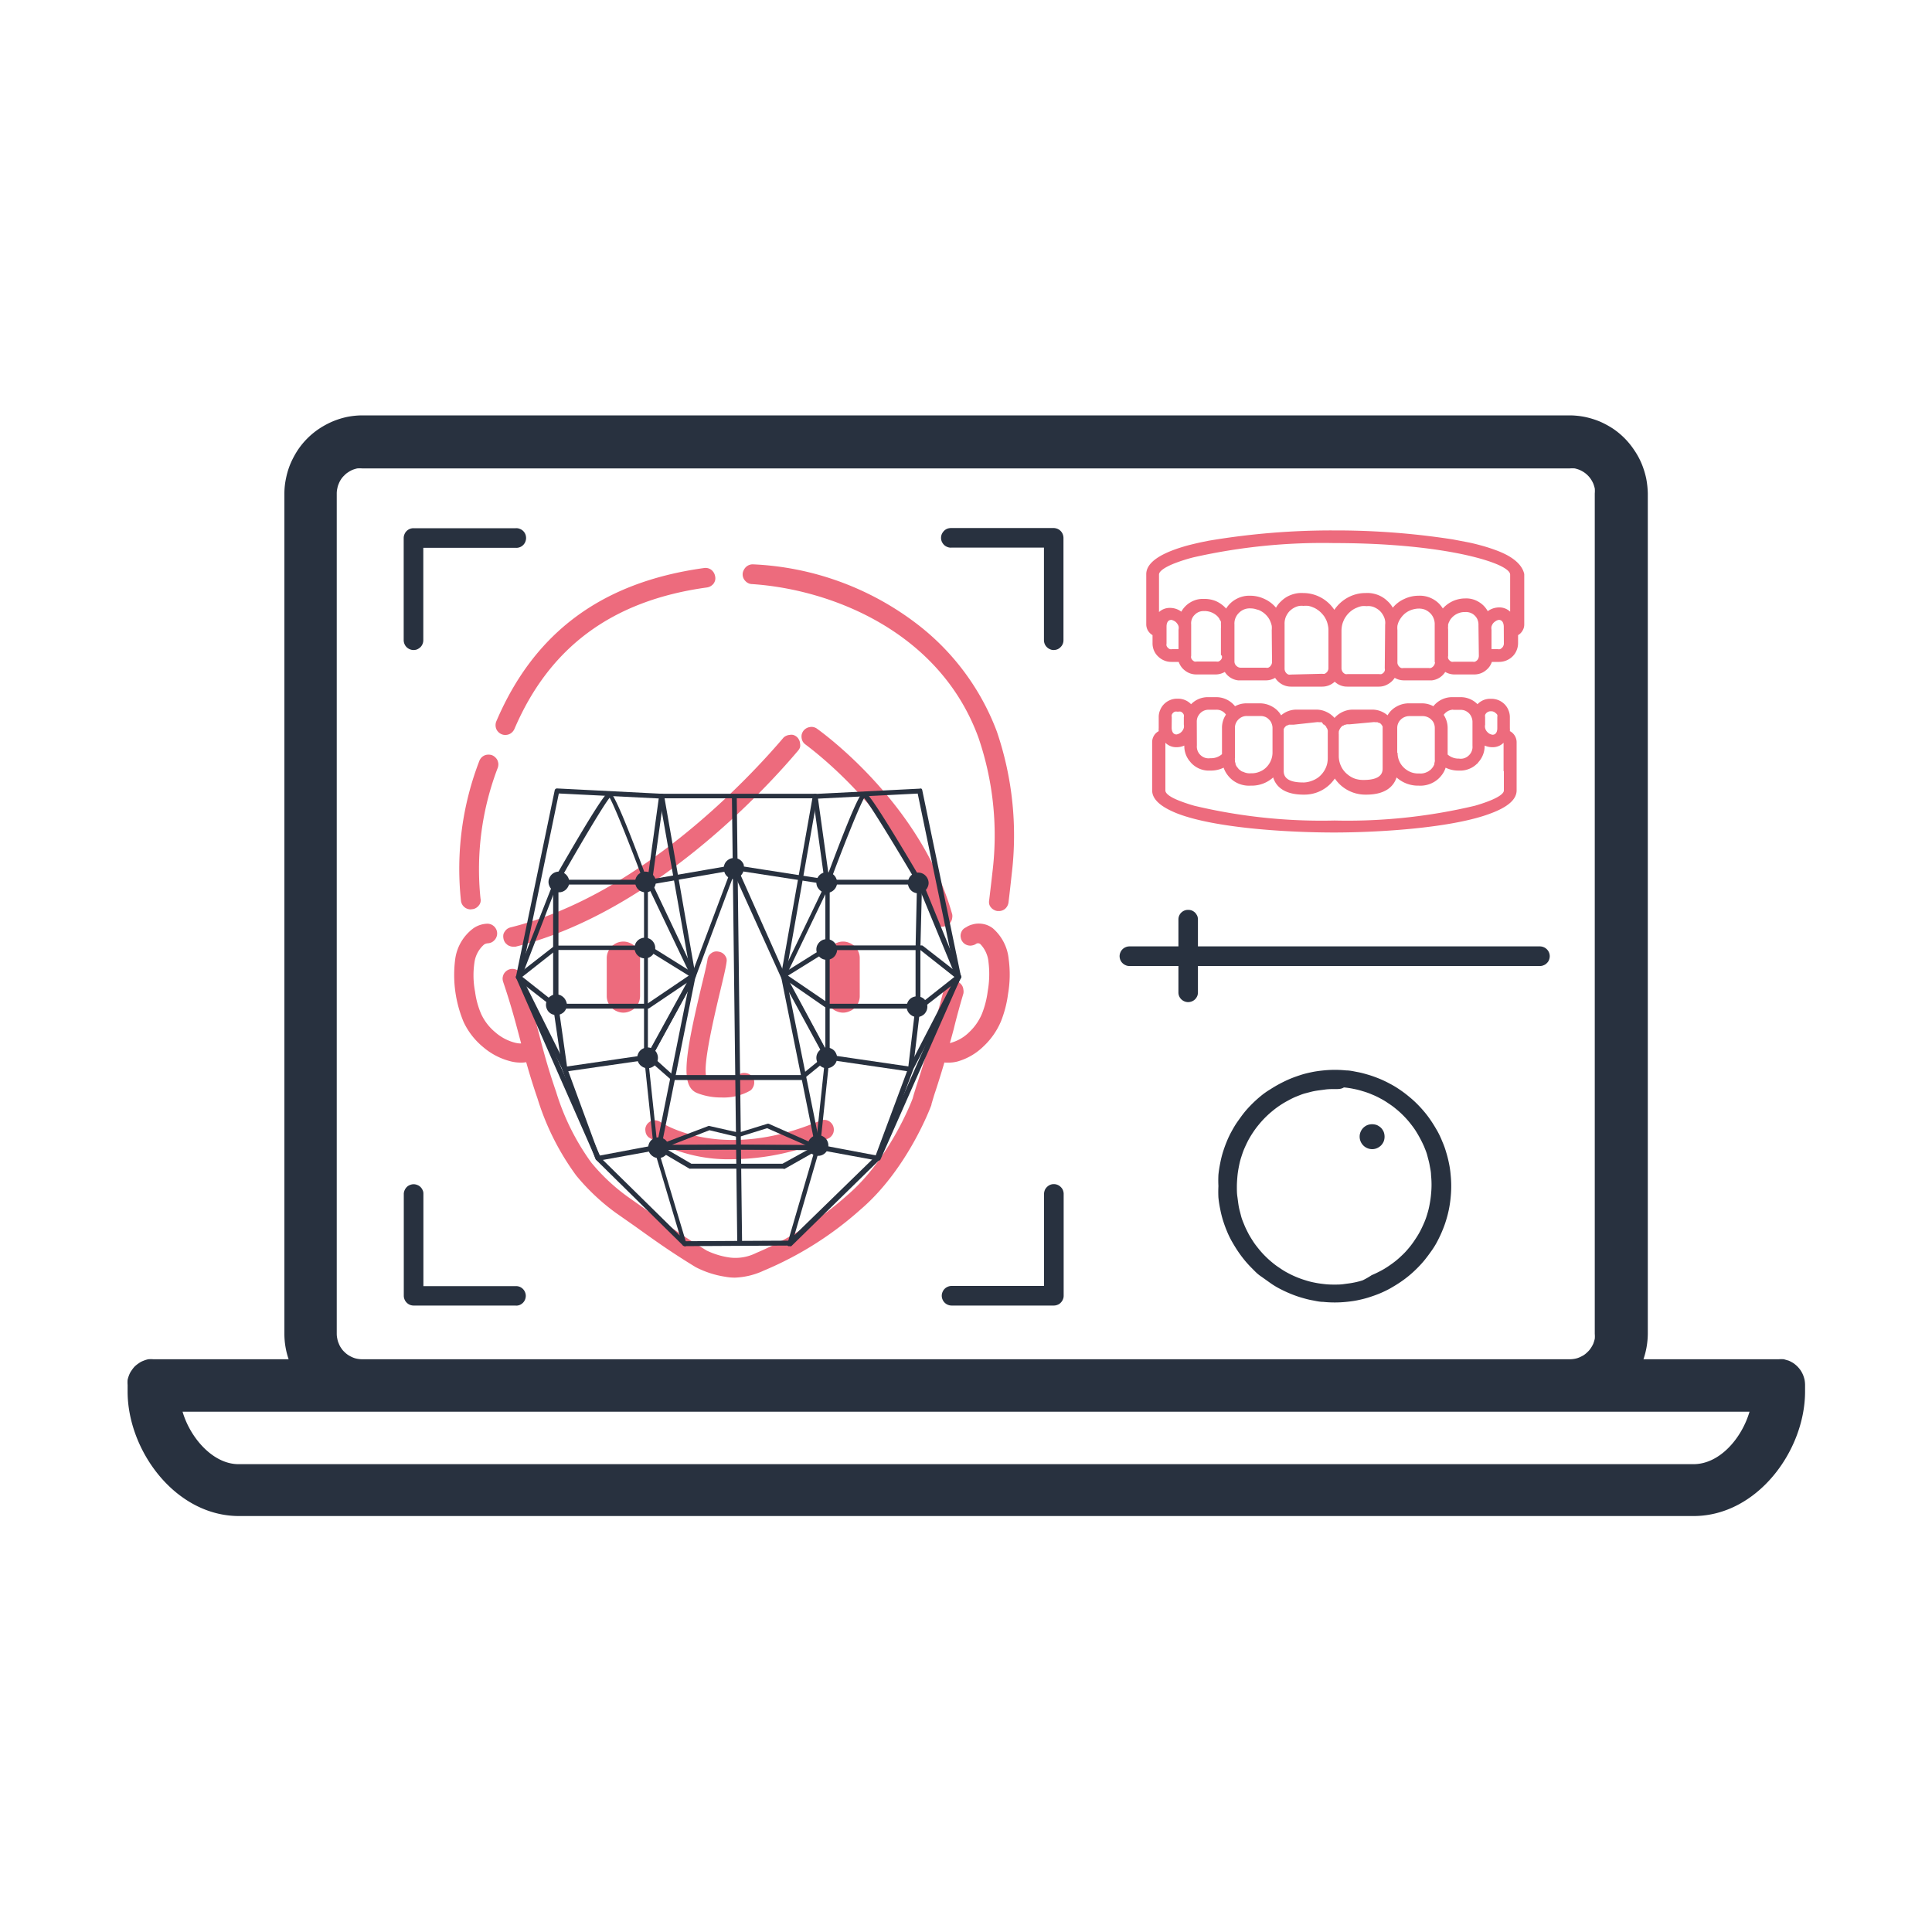 <?xml version="1.0"?>
<svg xmlns="http://www.w3.org/2000/svg" viewBox="0 0 200 200" width="368" height="368">
  <g>
    <rect width="200" height="200" style="fill: #fff"/>
    <path d="M76.09,132.26a5.2,5.2,0,0,1-1-.09,9.87,9.87,0,0,1-3.08-1c-2.62-1.6-4.23-2.76-6.28-4.23l-2-1.4a22.21,22.21,0,0,1-4.08-3.85,26.76,26.76,0,0,1-4-7.95c-.87-2.54-1.34-4.35-1.8-6.09s-.91-3.48-1.76-6a1.08,1.08,0,0,1-.06-.4,1.26,1.26,0,0,1,.1-.38,1,1,0,0,1,.25-.32,1,1,0,0,1,.73-.25,1.07,1.07,0,0,1,.39.1,1,1,0,0,1,.31.24.94.94,0,0,1,.2.35c.87,2.54,1.35,4.35,1.8,6.09s.91,3.48,1.76,5.95a24.78,24.78,0,0,0,3.64,7.32A20,20,0,0,0,65,123.9l2,1.41c2.1,1.5,3.61,2.59,6.16,4.15a8.14,8.14,0,0,0,2.39.72,4.77,4.77,0,0,0,2.72-.47,33.94,33.94,0,0,0,9.46-6c4.28-3.67,6.57-9.51,6.75-10l.11-.4.28-.9c.84-2.56,1.37-4.52,1.88-6.41.32-1.17.64-2.38,1-3.73a.78.78,0,0,1,.18-.35.83.83,0,0,1,.3-.26,1.06,1.06,0,0,1,.78-.09.92.92,0,0,1,.35.19,1,1,0,0,1,.26.31,1,1,0,0,1,.11.38,1.07,1.07,0,0,1,0,.4c-.39,1.32-.72,2.52-1,3.68-.52,1.92-1.06,3.9-1.92,6.52-.09.25-.17.53-.26.83l-.13.44a.14.14,0,0,1,0,.06c-.1.28-2.51,6.71-7.35,10.84a35.6,35.6,0,0,1-10,6.31A7.73,7.73,0,0,1,76.09,132.26Z" style="fill: #ed6b7d"/>
    <path d="M98.14,110a2.28,2.28,0,0,1-1.67-.61,1,1,0,0,1-.24-.32,1,1,0,0,1-.09-.38,1,1,0,0,1,0-.39,1.08,1.08,0,0,1,.21-.34,1,1,0,0,1,.31-.24,1.13,1.13,0,0,1,.78,0,1.08,1.08,0,0,1,.34.21s.19.17.73,0a4.33,4.33,0,0,0,1.82-1.08,5.56,5.56,0,0,0,1.32-1.9,9.55,9.55,0,0,0,.6-2.35,10.12,10.12,0,0,0,.08-3,3.08,3.08,0,0,0-.85-1.87.37.37,0,0,0-.47,0,1,1,0,0,1-.37.14.9.9,0,0,1-.4,0,1,1,0,0,1-.36-.15,1,1,0,0,1-.28-.29.92.92,0,0,1-.14-.37.86.86,0,0,1,0-.39,1.1,1.1,0,0,1,.16-.37A.94.94,0,0,1,100,96a2,2,0,0,1,.67-.3,2.25,2.25,0,0,1,.73-.09,2.48,2.48,0,0,1,.72.13,2.54,2.54,0,0,1,.65.35,4.84,4.84,0,0,1,1.65,3.21,11.82,11.82,0,0,1-.07,3.61,11.65,11.65,0,0,1-.74,2.84,7.57,7.57,0,0,1-1.8,2.57,6.33,6.33,0,0,1-2.67,1.56A3.54,3.54,0,0,1,98.14,110Z" style="fill: #ed6b7d"/>
    <path d="M53.91,110a4.19,4.19,0,0,1-1-.12,7,7,0,0,1-2.91-1.5,7.46,7.46,0,0,1-2-2.57,12.63,12.63,0,0,1-.88-6.5A4.77,4.77,0,0,1,49,96.1a2.67,2.67,0,0,1,1.5-.48,1.18,1.18,0,0,1,.37.09,1.16,1.16,0,0,1,.31.22,1.11,1.11,0,0,1,.21.32,1,1,0,0,1,0,.76,1,1,0,0,1-.21.32,1,1,0,0,1-.31.23,1.12,1.12,0,0,1-.37.09.79.79,0,0,0-.39.13,3,3,0,0,0-1,1.89,9,9,0,0,0,.07,3,8.61,8.61,0,0,0,.64,2.32,5.4,5.4,0,0,0,1.45,1.87,5,5,0,0,0,2.08,1.09c.71.16.93,0,1-.08a1.06,1.06,0,0,1,.34-.16,1,1,0,0,1,.38,0,.77.77,0,0,1,.36.12.89.89,0,0,1,.3.24,1,1,0,0,1,.18.34.94.94,0,0,1,0,.37.92.92,0,0,1-.09.37,1.19,1.19,0,0,1-.23.31A2.65,2.65,0,0,1,53.91,110Z" style="fill: #ed6b7d"/>
    <path d="M103.37,94.31h-.12a1,1,0,0,1-.37-.13.91.91,0,0,1-.3-.25.84.84,0,0,1-.18-.35,1.07,1.07,0,0,1,0-.4c.19-1.57.35-3,.35-3a31.26,31.26,0,0,0-1.45-13.79C97.35,65.49,86.19,61,77.78,60.46a.89.89,0,0,1-.36-.11,1.05,1.05,0,0,1-.3-.25.92.92,0,0,1-.19-.33,1,1,0,0,1-.05-.38A1,1,0,0,1,77,59a1.14,1.14,0,0,1,.23-.31,1,1,0,0,1,.32-.2,1,1,0,0,1,.38-.07,30.09,30.09,0,0,1,17.16,6.3,25.17,25.17,0,0,1,8.1,11,33.32,33.32,0,0,1,1.55,14.7s-.15,1.42-.34,3a1.07,1.07,0,0,1-.33.64.94.94,0,0,1-.32.19A.86.86,0,0,1,103.37,94.31Z" style="fill: #ed6b7d"/>
    <path d="M52.31,76.08a.92.92,0,0,1-.4-.08,1,1,0,0,1-.32-.22,1,1,0,0,1-.22-.33,1.07,1.07,0,0,1-.07-.39,1,1,0,0,1,.08-.39c3.93-9.22,10.95-14.4,21.45-15.86a1.14,1.14,0,0,1,.41,0,1,1,0,0,1,.37.16,1.08,1.08,0,0,1,.42.69.94.94,0,0,1,0,.41,1,1,0,0,1-.18.37,1.14,1.14,0,0,1-.32.26,1.1,1.1,0,0,1-.39.12C63.37,62.17,56.87,67,53.25,75.47a1.1,1.1,0,0,1-.38.45A1,1,0,0,1,52.31,76.08Z" style="fill: #ed6b7d"/>
    <path d="M97.55,95.93a1,1,0,0,1-.61-.21.94.94,0,0,1-.36-.53c-3-10.8-13.07-18-13.17-18.1a1.07,1.07,0,0,1-.28-.28,1,1,0,0,1-.14-.37,1.08,1.08,0,0,1,0-.4,1.17,1.17,0,0,1,.16-.36,1.06,1.06,0,0,1,.29-.27,1,1,0,0,1,.37-.14.9.9,0,0,1,.4,0,1,1,0,0,1,.36.16c.44.32,10.76,7.69,14,19.21a1,1,0,0,1,0,.39.86.86,0,0,1-.13.38.83.83,0,0,1-.26.3.88.88,0,0,1-.35.17A.84.84,0,0,1,97.55,95.93Z" style="fill: #ed6b7d"/>
    <path d="M53.12,98a.89.89,0,0,1-.36-.07.77.77,0,0,1-.31-.19.89.89,0,0,1-.23-.28,1.1,1.1,0,0,1-.11-.35,1.14,1.14,0,0,1,0-.37.84.84,0,0,1,.16-.33,1,1,0,0,1,.25-.26,1.14,1.14,0,0,1,.34-.15c13.59-3.36,25-15.83,28.18-19.56a.84.84,0,0,1,.31-.25,1,1,0,0,1,.38-.11.88.88,0,0,1,.39,0,1,1,0,0,1,.35.19.92.92,0,0,1,.24.31.84.84,0,0,1,.11.38,1,1,0,0,1,0,.39.94.94,0,0,1-.2.35C79.33,81.61,67.53,94.48,53.37,98Z" style="fill: #ed6b7d"/>
    <path d="M48.72,94.14a.92.92,0,0,1-.36-.07.84.84,0,0,1-.31-.19.85.85,0,0,1-.22-.28.89.89,0,0,1-.11-.35,31.08,31.08,0,0,1,1.92-14.53,1.21,1.21,0,0,1,.22-.32,1.11,1.11,0,0,1,.32-.21,1,1,0,0,1,.38-.07,1,1,0,0,1,.38.06,1,1,0,0,1,.32.21,1,1,0,0,1,.23.3,1.26,1.26,0,0,1,.1.38,1.24,1.24,0,0,1-.05.38A29.4,29.4,0,0,0,49.74,93a.86.86,0,0,1,0,.39.78.78,0,0,1-.18.35.94.94,0,0,1-.3.26.85.85,0,0,1-.38.12Z" style="fill: #ed6b7d"/>
    <path d="M42.8,67.29a1,1,0,0,1-.38-.08,1,1,0,0,1-.55-.55,1,1,0,0,1-.08-.38V55.69a1,1,0,0,1,.08-.38,1,1,0,0,1,.93-.63H53.39a.91.91,0,0,1,.4.06,1,1,0,0,1,.35.21,1,1,0,0,1,.24.34,1.1,1.1,0,0,1,.08.4,1.06,1.06,0,0,1-.08.4,1,1,0,0,1-1,.62H43.82v9.58a1,1,0,0,1-.08.38,1,1,0,0,1-.22.33,1.46,1.46,0,0,1-.33.22A1,1,0,0,1,42.8,67.29Z" style="fill: #28313f"/>
    <path d="M109.09,67.29a.85.85,0,0,1-.39-.08,1,1,0,0,1-.33-.22,1,1,0,0,1-.22-.32,1.09,1.09,0,0,1-.08-.39V56.69H98.49a.91.91,0,0,1-.4-.06,1,1,0,0,1-.35-.21,1.16,1.16,0,0,1-.24-.34,1,1,0,0,1,0-.8,1.16,1.16,0,0,1,.24-.34,1,1,0,0,1,.35-.22,1.34,1.34,0,0,1,.4-.06h10.59a1.23,1.23,0,0,1,.38.08,1,1,0,0,1,.33.22,1,1,0,0,1,.22.33,1.09,1.09,0,0,1,.08.39V66.26a1,1,0,0,1-.07.39,1,1,0,0,1-.22.33,1,1,0,0,1-.32.23A1.09,1.09,0,0,1,109.09,67.29Z" style="fill: #28313f"/>
    <path d="M53.4,135.15H42.82a1,1,0,0,1-.72-.3,1,1,0,0,1-.22-.33,1,1,0,0,1-.08-.38V123.55a1.09,1.09,0,0,1,.32-.68.91.91,0,0,1,.32-.2,1,1,0,0,1,.38-.08,1,1,0,0,1,.38.08.91.91,0,0,1,.32.2,1,1,0,0,1,.22.31.81.81,0,0,1,.09.37v9.59h9.58a1,1,0,0,1,.39.07,1,1,0,0,1,.33.22,1,1,0,0,1,.22.33,1,1,0,0,1,.08.39,1.09,1.09,0,0,1-.08.39,1,1,0,0,1-.22.33,1.12,1.12,0,0,1-.33.22,1,1,0,0,1-.39.07Z" style="fill: #28313f"/>
    <path d="M109.09,135.15H98.51a1,1,0,0,1-.39-.08,1,1,0,0,1-.55-.55,1,1,0,0,1-.08-.38,1,1,0,0,1,.08-.39,1,1,0,0,1,.55-.55,1,1,0,0,1,.39-.08h9.57v-9.58a1.18,1.18,0,0,1,.09-.37,1,1,0,0,1,.23-.31,1,1,0,0,1,.32-.21.94.94,0,0,1,.37-.07,1,1,0,0,1,.7.28,1,1,0,0,1,.23.31,1.18,1.18,0,0,1,.09.37v10.58a.92.92,0,0,1-.08.4,1,1,0,0,1-.22.33.83.83,0,0,1-.33.22A1,1,0,0,1,109.09,135.15Z" style="fill: #28313f"/>
    <path d="M64.53,104.83a1.66,1.66,0,0,1-.66-.14,1.71,1.71,0,0,1-.56-.37,1.76,1.76,0,0,1-.37-.56,1.65,1.65,0,0,1-.13-.66V99.2a1.65,1.65,0,0,1,.13-.66,1.76,1.76,0,0,1,.37-.56,1.91,1.91,0,0,1,.56-.38,1.85,1.85,0,0,1,.66-.13,1.66,1.66,0,0,1,.66.14,1.61,1.61,0,0,1,.56.37,1.79,1.79,0,0,1,.38.56,1.85,1.85,0,0,1,.13.66v3.9a1.85,1.85,0,0,1-.13.66,1.79,1.79,0,0,1-.38.56,1.61,1.61,0,0,1-.56.37A1.66,1.66,0,0,1,64.53,104.83Z" style="fill: #ed6b7d"/>
    <path d="M87.27,104.83a1.65,1.65,0,0,1-.65-.14,1.52,1.52,0,0,1-.56-.37,1.79,1.79,0,0,1-.38-.56,1.85,1.85,0,0,1-.13-.66V99.2a1.85,1.85,0,0,1,.13-.66,1.79,1.79,0,0,1,.38-.56,1.52,1.52,0,0,1,.56-.37,1.6,1.6,0,0,1,1.31,0,1.52,1.52,0,0,1,.56.37,1.64,1.64,0,0,1,.38.56,1.65,1.65,0,0,1,.13.66v3.9a1.65,1.65,0,0,1-.13.66,1.64,1.64,0,0,1-.38.56,1.52,1.52,0,0,1-.56.37A1.66,1.66,0,0,1,87.27,104.83Z" style="fill: #ed6b7d"/>
    <path d="M74.67,113.61a6.73,6.73,0,0,1-2.51-.46c-1.69-.71-1.34-3.53.47-11.11.3-1.22.55-2.28.61-2.73a1.2,1.2,0,0,1,.13-.36,1,1,0,0,1,.27-.28.89.89,0,0,1,.34-.16,1,1,0,0,1,.39,0,1.23,1.23,0,0,1,.37.12,1.16,1.16,0,0,1,.29.25,1.24,1.24,0,0,1,.18.34,1,1,0,0,1,0,.39c-.07.55-.32,1.6-.64,2.93-.55,2.3-1.81,7.57-1.47,8.84a5.06,5.06,0,0,0,3.37-.12,1,1,0,0,1,.36-.17,1.07,1.07,0,0,1,.4,0,1,1,0,0,1,.37.13,1.2,1.2,0,0,1,.29.26,1,1,0,0,1,.17.36,1.07,1.07,0,0,1,0,.4,1,1,0,0,1-.14.37.8.8,0,0,1-.26.29A5.54,5.54,0,0,1,74.67,113.61Z" style="fill: #ed6b7d"/>
    <path d="M75.91,120a16.09,16.09,0,0,1-8.74-2.25.92.92,0,0,1-.24-.28.89.89,0,0,1-.11-.36.92.92,0,0,1,0-.37,1.14,1.14,0,0,1,.15-.34,1.11,1.11,0,0,1,.27-.26,1,1,0,0,1,.34-.15.92.92,0,0,1,.37,0,1.12,1.12,0,0,1,.35.12c.26.17,6.41,4.25,16.61-.1a.85.85,0,0,1,.39-.08.9.9,0,0,1,.39.07,1,1,0,0,1,.33.22,1,1,0,0,1,.22.32,1.09,1.09,0,0,1,.08.39,1.07,1.07,0,0,1-.07.39,1,1,0,0,1-.22.33.87.87,0,0,1-.32.22A25,25,0,0,1,75.91,120Z" style="fill: #ed6b7d"/>
    <path d="M85.84,103.91h9.44l3.52-2.78-3.52-2.78H85.84L81.57,101Zm9.53.5H85.76a.24.24,0,0,1-.14,0L81,101.21a.21.21,0,0,1-.11-.21.21.21,0,0,1,.12-.21l4.66-2.92a.22.22,0,0,1,.13,0h9.61a.22.22,0,0,1,.15.06l3.85,3a.25.25,0,0,1,0,.4l-3.85,3A.22.22,0,0,1,95.37,104.41Z" style="fill: #28313f"/>
    <path d="M84.88,118.51l5.88,1.11,8.17-18.52L95,82.15l-10.42.53L81.34,101Zm6,1.64h0L84.62,119a.23.23,0,0,1-.2-.2l-3.57-17.73a.14.14,0,0,1,0-.09l3.29-18.58a.22.22,0,0,1,.24-.21l10.84-.55a.19.19,0,0,1,.16,0,.24.24,0,0,1,.09.15l4,19.24a.29.29,0,0,1,0,.16L91.16,120A.24.24,0,0,1,90.92,120.15Z" style="fill: #28313f"/>
    <path d="M85.79,109.19l8.34,1.22,4.81-9.3L95,91.57H85.92L81.38,101Zm8.47,1.75h0l-8.63-1.26a.23.23,0,0,1-.19-.13l-4.52-8.42a.24.24,0,0,1,0-.23l4.66-9.68a.24.24,0,0,1,.23-.15h9.44a.24.24,0,0,1,.23.16l4,9.79a.26.26,0,0,1,0,.21l-5,9.57A.24.24,0,0,1,94.26,110.94Z" style="fill: #28313f"/>
    <path d="M85.89,91.37v17.91l-1,9.48a0,0,0,0,1,0,0l-2.65,9.11,8.37-8.15,3.4-9.13.77-6.49v-6l.15-6.69c-1.82-3.09-4.73-7.91-5.47-8.8-.56.93-2.43,5.72-3.56,8.77ZM81.72,129a.2.2,0,0,1-.11,0,.22.22,0,0,1-.09-.07.37.37,0,0,1,0-.11.37.37,0,0,1,0-.11l2.92-10,1-9.42V91.32s0-.06,0-.09C88.86,82,89.23,82,89.45,82s.56,0,6,9.22a.37.37,0,0,1,0,.14l-.17,6.76v6.1l-.78,6.53a.06.06,0,0,1,0,.06L91.08,120a.24.24,0,0,1-.06.09L81.92,129A.31.31,0,0,1,81.72,129Z" style="fill: #28313f"/>
    <path d="M57.6,103.91H67L71.3,101,67,98.34H57.6l-3.53,2.78Zm9.51.5h-9.6a.25.25,0,0,1-.16-.06l-3.85-3a.25.25,0,0,1,0-.4l3.85-3a.25.25,0,0,1,.16-.06h9.6a.2.2,0,0,1,.13,0l4.67,2.92A.27.27,0,0,1,72,101a.25.25,0,0,1-.11.21l-4.67,3.15A.24.24,0,0,1,67.11,104.41Z" style="fill: #28313f"/>
    <path d="M53.93,101.09l8.17,18.53L68,118.51,71.52,101,68.27,82.66l-10.42-.52Zm8,19.06a.25.25,0,0,1-.24-.15l-8.27-18.78a.2.2,0,0,1,0-.15l4-19.24a.24.24,0,0,1,.26-.21l10.83.55a.23.23,0,0,1,.24.21L72,101a.14.14,0,0,1,0,.09l-3.56,17.73a.24.24,0,0,1-.21.2L62,120.15Z" style="fill: #28313f"/>
    <path d="M54,101.11l4.64,9.3L67,109.19,71.5,101,67,91.57H57.68Zm4.49,9.83a.25.25,0,0,1-.23-.14l-4.77-9.57a.23.23,0,0,1,0-.2l3.85-9.8a.22.22,0,0,1,.24-.16h9.6a.23.23,0,0,1,.23.14L72,100.89a.24.24,0,0,1,0,.23l-4.59,8.43a.27.27,0,0,1-.19.13l-8.74,1.26Z" style="fill: #28313f"/>
    <path d="M62.09,119.76l8.28,8.14-2.7-9.07v0l-1-9.47V91.37c-1.13-3.05-3-7.83-3.56-8.79-.74.91-3.56,5.73-5.3,8.81v12.74l.92,6.49ZM70.88,129a.29.29,0,0,1-.18-.07l-9-8.87a.24.24,0,0,1-.06-.09l-3.43-9.22v0l-.95-6.53V91.32a.17.17,0,0,1,0-.12C62.52,82,62.89,82,63.07,82s.59,0,4,9.26a.29.29,0,0,1,0,.09v18l1,9.42,3,10A.23.23,0,0,1,71,129,.25.25,0,0,1,70.88,129Z" style="fill: #28313f"/>
    <path d="M69.67,111.29H82.93l2.37-1.93-4.46-8.2L76,90.47l-4,10.71v0l-4.49,8.16ZM83,111.8H69.59a.23.23,0,0,1-.16-.06L67,109.61a.23.23,0,0,1,0-.32L71.56,101,75.8,89.71a.24.24,0,0,1,.23-.16.21.21,0,0,1,.24.15l5,11.22,4.56,8.37a.2.2,0,0,1,0,.17.24.24,0,0,1-.09.15l-2.6,2.12A.24.24,0,0,1,83,111.8Z" style="fill: #28313f"/>
    <path d="M76,89.55h0L85.33,91l-1.16-8.36H68.7L67.54,91,76,89.54Zm9.6,2h0L76,90.07l-8.74,1.51a.23.23,0,0,1-.22-.06A.26.26,0,0,1,67,91.3l1.23-8.91a.24.24,0,0,1,.09-.16.25.25,0,0,1,.16-.06H84.39a.25.25,0,0,1,.17.06.19.19,0,0,1,.08.16l1.24,8.91a.25.25,0,0,1-.07.22A.24.24,0,0,1,85.63,91.59Z" style="fill: #28313f"/>
    <path d="M71.57,120.47H81L83.66,119H69.06Zm9.53.51H71.5a.28.28,0,0,1-.13,0L68,119a.24.24,0,0,1-.12-.29.23.23,0,0,1,.25-.18H84.63a.25.25,0,0,1,.13.47l-3.53,2A.28.28,0,0,1,81.1,121Z" style="fill: #28313f"/>
    <path d="M76.16,118.48l7.25.07-4-1.76-2.93.91h-.13L73.44,117l-3.91,1.52Zm8.47.59L76.16,119l-8,.06A.25.25,0,0,1,68,119a.24.24,0,0,1-.09-.15.26.26,0,0,1,0-.17.24.24,0,0,1,.13-.11l5.28-2a.19.19,0,0,1,.15,0l3,.68,2.95-.91a.28.28,0,0,1,.18,0l5.18,2.3a.24.24,0,0,1,.14.29.23.23,0,0,1-.25.2Z" style="fill: #28313f"/>
    <path d="M70.88,129a.27.27,0,0,1-.26-.26.21.21,0,0,1,.08-.17.25.25,0,0,1,.18-.08l10.76-.06a.25.25,0,0,1,.18.44.24.24,0,0,1-.18.07Z" style="fill: #28313f"/>
    <path d="M76.57,128.9a.21.21,0,0,1-.17-.07.25.25,0,0,1-.08-.18l-.55-46.07a.24.24,0,0,1,.07-.18.25.25,0,0,1,.18-.08.24.24,0,0,1,.25.25l.55,46.08a.24.24,0,0,1-.25.25Z" style="fill: #28313f"/>
    <path d="M58.93,91.3a1.15,1.15,0,0,1-.08.41,1.21,1.21,0,0,1-.24.35,1,1,0,0,1-.34.23,1,1,0,0,1-.41.08.94.94,0,0,1-.41-.08.93.93,0,0,1-.35-.23,1,1,0,0,1-.23-.35,1,1,0,0,1,0-.82,1.12,1.12,0,0,1,.23-.35,1.07,1.07,0,0,1,.35-.23,1.11,1.11,0,0,1,.41-.08,1.19,1.19,0,0,1,.41.08,1.16,1.16,0,0,1,.34.24,1.1,1.1,0,0,1,.32.75Z" style="fill: #28313f"/>
    <path d="M67.89,91.3a1.15,1.15,0,0,1-.08.41,1.21,1.21,0,0,1-.24.35,1,1,0,0,1-.34.23,1,1,0,0,1-.41.08.94.94,0,0,1-.41-.08,1,1,0,0,1-.58-.58,1.09,1.09,0,0,1,0-.82,1.12,1.12,0,0,1,.23-.35,1.18,1.18,0,0,1,.35-.23,1.11,1.11,0,0,1,.41-.08,1.19,1.19,0,0,1,.41.08,1.13,1.13,0,0,1,.34.23,1.36,1.36,0,0,1,.24.35A1.15,1.15,0,0,1,67.89,91.3Z" style="fill: #28313f"/>
    <path d="M77,89.89a1.15,1.15,0,0,1-.08.41,1.21,1.21,0,0,1-.24.35A1,1,0,0,1,76,91a.94.94,0,0,1-.41-.08A1,1,0,0,1,75,90.3a1.09,1.09,0,0,1,0-.82,1,1,0,0,1,.23-.35,1.18,1.18,0,0,1,.35-.23,1.11,1.11,0,0,1,.41-.08,1.15,1.15,0,0,1,.41.08,1.12,1.12,0,0,1,.35.23,1.18,1.18,0,0,1,.23.35A1.15,1.15,0,0,1,77,89.89Z" style="fill: #28313f"/>
    <path d="M86.66,91.36a1.1,1.1,0,0,1-.32.75,1.09,1.09,0,0,1-.35.24,1.11,1.11,0,0,1-.41.08,1.19,1.19,0,0,1-.41-.08,1.22,1.22,0,0,1-.58-.58,1.15,1.15,0,0,1-.08-.41,1.11,1.11,0,0,1,.08-.41,1.21,1.21,0,0,1,.24-.35,1,1,0,0,1,.34-.23,1,1,0,0,1,.41-.08.94.94,0,0,1,.41.08.93.93,0,0,1,.35.23,1,1,0,0,1,.23.35A1,1,0,0,1,86.66,91.36Z" style="fill: #28313f"/>
    <path d="M96.13,91.4a1,1,0,0,1-.09.41,1,1,0,0,1-.23.35.93.93,0,0,1-.35.23.94.94,0,0,1-.41.08,1,1,0,0,1-.41-.08,1,1,0,0,1-.34-.23,1,1,0,0,1-.23-.35,1,1,0,0,1,0-.82,1,1,0,0,1,.23-.35,1.13,1.13,0,0,1,.34-.23,1.19,1.19,0,0,1,.41-.08,1.11,1.11,0,0,1,.41.08,1,1,0,0,1,.35.24,1.1,1.1,0,0,1,.32.75Z" style="fill: #28313f"/>
    <path d="M58.69,104a1.11,1.11,0,0,1-.08.41,1.18,1.18,0,0,1-.23.35A1.12,1.12,0,0,1,58,105a1.09,1.09,0,0,1-.82,0,1,1,0,0,1-.58-.58,1,1,0,0,1-.08-.41,1.15,1.15,0,0,1,.08-.41,1,1,0,0,1,.23-.35,1.18,1.18,0,0,1,.35-.23,1.09,1.09,0,0,1,.82,0,1.21,1.21,0,0,1,.35.24,1.13,1.13,0,0,1,.23.34A1.19,1.19,0,0,1,58.69,104Z" style="fill: #28313f"/>
    <path d="M67.83,98.14a1.15,1.15,0,0,1-.08.41,1.13,1.13,0,0,1-.23.34,1.21,1.21,0,0,1-.35.24,1.09,1.09,0,0,1-.82,0,1.21,1.21,0,0,1-.35-.24.93.93,0,0,1-.23-.35.94.94,0,0,1-.08-.41,1.19,1.19,0,0,1,.08-.41,1,1,0,0,1,.23-.34,1,1,0,0,1,.35-.23,1.09,1.09,0,0,1,.82,0,1,1,0,0,1,.35.23,1.18,1.18,0,0,1,.23.35A1.11,1.11,0,0,1,67.83,98.14Z" style="fill: #28313f"/>
    <path d="M86.66,98.29a1,1,0,0,1-.09.41,1,1,0,0,1-.23.35.93.93,0,0,1-.35.23,1.11,1.11,0,0,1-.41.08,1.19,1.19,0,0,1-.41-.08,1,1,0,0,1-.34-.23,1.21,1.21,0,0,1-.24-.35,1.09,1.09,0,0,1,0-.82,1.21,1.21,0,0,1,.24-.35,1.13,1.13,0,0,1,.34-.23,1.19,1.19,0,0,1,.41-.08,1.11,1.11,0,0,1,.41.08,1.07,1.07,0,0,1,.35.23,1,1,0,0,1,.23.35A1,1,0,0,1,86.66,98.29Z" style="fill: #28313f"/>
    <path d="M96,104.21a1.15,1.15,0,0,1-.08.41,1.32,1.32,0,0,1-.23.35,1.18,1.18,0,0,1-.35.23,1.09,1.09,0,0,1-.82,0,1.21,1.21,0,0,1-.35-.24,1,1,0,0,1-.23-.34,1,1,0,0,1-.08-.41,1.11,1.11,0,0,1,.08-.41,1.07,1.07,0,0,1,.23-.35,1,1,0,0,1,.35-.23,1.09,1.09,0,0,1,.82,0,1,1,0,0,1,.58.58A1.15,1.15,0,0,1,96,104.21Z" style="fill: #28313f"/>
    <path d="M86.66,109.51a1,1,0,0,1-.09.41,1,1,0,0,1-.23.34,1.09,1.09,0,0,1-.35.24,1.11,1.11,0,0,1-.41.08,1.19,1.19,0,0,1-.41-.08,1.22,1.22,0,0,1-.58-.58,1.19,1.19,0,0,1-.08-.41,1.11,1.11,0,0,1,.08-.41,1.09,1.09,0,0,1,.24-.35,1,1,0,0,1,.34-.23,1,1,0,0,1,.41-.09,1,1,0,0,1,.41.09,1,1,0,0,1,.58.58A1,1,0,0,1,86.66,109.51Z" style="fill: #28313f"/>
    <path d="M68.11,109.51a1.19,1.19,0,0,1-.08.41,1,1,0,0,1-.23.34,1.21,1.21,0,0,1-.35.24,1.09,1.09,0,0,1-.82,0,1.21,1.21,0,0,1-.35-.24,1.13,1.13,0,0,1-.23-.34,1.19,1.19,0,0,1-.08-.41,1.11,1.11,0,0,1,.08-.41,1.07,1.07,0,0,1,.23-.35,1,1,0,0,1,.35-.23,1,1,0,0,1,.82,0,1,1,0,0,1,.35.23.93.93,0,0,1,.23.35A1.11,1.11,0,0,1,68.11,109.51Z" style="fill: #28313f"/>
    <path d="M69.24,118.81a1.19,1.19,0,0,1-.08.41,1.13,1.13,0,0,1-.23.34,1.21,1.21,0,0,1-.35.24,1.09,1.09,0,0,1-.82,0,1.21,1.21,0,0,1-.35-.24,1,1,0,0,1-.23-.34,1.19,1.19,0,0,1-.08-.41,1.11,1.11,0,0,1,.08-.41,1,1,0,0,1,.58-.58,1.09,1.09,0,0,1,.82,0,1,1,0,0,1,.35.23,1.18,1.18,0,0,1,.23.35A1.11,1.11,0,0,1,69.24,118.81Z" style="fill: #28313f"/>
    <path d="M85.75,118.58a1,1,0,0,1-.08.41,1,1,0,0,1-.23.35,1,1,0,0,1-.34.23,1,1,0,0,1-.41.08,1,1,0,0,1-.42-.08,1,1,0,0,1-.34-.23,1.21,1.21,0,0,1-.24-.35,1.06,1.06,0,0,1,.24-1.17,1.13,1.13,0,0,1,.34-.23,1.09,1.09,0,0,1,.82,0,1.18,1.18,0,0,1,.35.23,1,1,0,0,1,.23.35A1,1,0,0,1,85.75,118.58Z" style="fill: #28313f"/>
    <path d="M175.31,151.57H24.69c-2.64,0-5-2.72-5.79-5.43H181.11C180.29,148.92,178,151.57,175.31,151.57ZM34.86,138.08v-87a2.24,2.24,0,0,1,.06-.52,2.13,2.13,0,0,1,.15-.49,2.25,2.25,0,0,1,.24-.46,2,2,0,0,1,.33-.39,1.8,1.8,0,0,1,.4-.33,2.46,2.46,0,0,1,.45-.25,4,4,0,0,1,.49-.15,3,3,0,0,1,.52,0h125a3,3,0,0,1,.52,0,4,4,0,0,1,.49.15,2.94,2.94,0,0,1,.46.25,2.37,2.37,0,0,1,.39.32,2.41,2.41,0,0,1,.33.4,2.94,2.94,0,0,1,.25.46,4,4,0,0,1,.15.49,3,3,0,0,1,0,.52v87a2.94,2.94,0,0,1,0,.51,4.13,4.13,0,0,1-.15.5,2.85,2.85,0,0,1-.25.45,2.06,2.06,0,0,1-.33.4,3.09,3.09,0,0,1-.39.33,4,4,0,0,1-.46.24,2.13,2.13,0,0,1-.49.15,3,3,0,0,1-.52.05H37.5a3,3,0,0,1-.52-.05,2.13,2.13,0,0,1-.49-.15,3.21,3.21,0,0,1-.45-.24,2.6,2.6,0,0,1-.4-.33,2.06,2.06,0,0,1-.33-.4,2,2,0,0,1-.24-.46,2,2,0,0,1-.15-.49,2.22,2.22,0,0,1-.06-.51Zm149.27,2.63h-14a8.4,8.4,0,0,0,.45-2.63v-87a9.2,9.2,0,0,0-.17-1.57,8.81,8.81,0,0,0-.47-1.51,7.71,7.71,0,0,0-.75-1.38A8,8,0,0,0,167,44.39a9.22,9.22,0,0,0-1.38-.75,8.81,8.81,0,0,0-1.51-.47A8.28,8.28,0,0,0,162.5,43H37.5a8.28,8.28,0,0,0-1.57.16,8.44,8.44,0,0,0-1.5.47,8.85,8.85,0,0,0-1.39.75,8,8,0,0,0-2.22,2.22A9.22,9.22,0,0,0,30.07,48a8,8,0,0,0-.46,1.51,7.55,7.55,0,0,0-.17,1.57v87a8.11,8.11,0,0,0,.44,2.63h-14a3.07,3.07,0,0,0-.53,0,2.76,2.76,0,0,0-.51.16,1.92,1.92,0,0,0-.47.25,3.39,3.39,0,0,0-.42.33,3.39,3.39,0,0,0-.33.42,2.05,2.05,0,0,0-.25.46,3.33,3.33,0,0,0-.16.51,3.27,3.27,0,0,0,0,.53v.68c0,6.1,4.94,12.89,11.54,12.89H175.31c6.6,0,11.55-6.78,11.55-12.89v-.68a3.27,3.27,0,0,0-.05-.53,3.33,3.33,0,0,0-.16-.51,3,3,0,0,0-.25-.47,3.21,3.21,0,0,0-.34-.41,3.36,3.36,0,0,0-.41-.34,4.23,4.23,0,0,0-.47-.25l-.51-.15A3.29,3.29,0,0,0,184.13,140.71Z" style="fill: #28313f"/>
    <path d="M159.41,100H116.92a.85.85,0,0,1-.39-.08,1,1,0,0,1-.33-.22,1,1,0,0,1-.22-.32,1.09,1.09,0,0,1-.08-.39,1,1,0,0,1,.08-.39,1,1,0,0,1,.55-.55,1,1,0,0,1,.39-.08h42.49a1,1,0,0,1,.39.08,1,1,0,0,1,.33.22,1,1,0,0,1,.3.72,1.09,1.09,0,0,1-.08.39.87.87,0,0,1-.22.32.83.83,0,0,1-.33.22A.85.85,0,0,1,159.41,100Z" style="fill: #28313f"/>
    <path d="M138.16,112.74c-.32,0-.65,0-1,.05s-.65.08-1,.14-.64.15-1,.24-.62.21-.93.33-.6.27-.89.43a8.85,8.85,0,0,0-.84.5,9,9,0,0,0-.79.59,9.78,9.78,0,0,0-1.39,1.39,9,9,0,0,0-.59.79q-.27.4-.51.84c-.15.29-.29.59-.42.89s-.23.62-.33.93-.17.63-.24,1-.11.64-.14,1-.05.65-.05,1,0,.66.05,1,.08.65.14,1,.15.64.24,1,.21.62.33.92.27.6.42.89.33.57.51.85.38.53.59.79a8.88,8.88,0,0,0,.66.73,9.24,9.24,0,0,0,.73.66,7.64,7.64,0,0,0,.79.58,7.23,7.23,0,0,0,.84.51,9.86,9.86,0,0,0,1.82.75,7.77,7.77,0,0,0,.95.24c.33.07.65.11,1,.15s.65.05,1,.05.66,0,1-.05.66-.08,1-.15a7.77,7.77,0,0,0,.95-.24A7.32,7.32,0,0,0,142,132c.3-.12.6-.27.89-.42s.57-.32.85-.51.53-.37.79-.58.49-.43.73-.66.45-.48.66-.73a9,9,0,0,0,.58-.8,8.94,8.94,0,0,0,.51-.84c.15-.29.29-.59.42-.89a7.32,7.32,0,0,0,.33-.93,7.77,7.77,0,0,0,.24-1c.06-.32.11-.65.14-1a9.63,9.63,0,0,0,0-2c0-.33-.08-.65-.14-1s-.15-.64-.24-1-.21-.62-.33-.93a12.73,12.73,0,0,0-.93-1.73c-.18-.27-.38-.53-.59-.79s-.43-.5-.66-.73a9.24,9.24,0,0,0-.73-.66,7.64,7.64,0,0,0-.79-.58,7.23,7.23,0,0,0-.84-.51,8,8,0,0,0-.89-.42,7.32,7.32,0,0,0-.93-.33,7.77,7.77,0,0,0-.95-.24,8.13,8.13,0,0,0-1-.15C138.82,112.76,138.49,112.74,138.16,112.74Zm0,22.09a11.81,11.81,0,0,1-1.18-.06c-.39,0-.78-.1-1.17-.17s-.77-.18-1.15-.29a11.32,11.32,0,0,1-1.11-.4c-.37-.15-.72-.32-1.07-.5s-.69-.39-1-.61-.64-.46-1-.71-.59-.51-.87-.79a11.13,11.13,0,0,1-.8-.88c-.25-.31-.48-.62-.7-.95s-.42-.67-.61-1a9.56,9.56,0,0,1-.51-1.07c-.15-.36-.28-.73-.4-1.11a11.33,11.33,0,0,1-.28-1.15,11,11,0,0,1-.18-1.17,11.52,11.52,0,0,1,0-1.18,11.64,11.64,0,0,1,0-1.18,11.82,11.82,0,0,1,.18-1.17,11.33,11.33,0,0,1,.28-1.15c.12-.38.25-.75.4-1.11a9.56,9.56,0,0,1,.51-1.07c.19-.35.39-.69.61-1s.45-.64.7-.95.52-.6.8-.88.57-.54.87-.79.63-.49,1-.71a13.63,13.63,0,0,1,2.09-1.11c.36-.15.74-.28,1.11-.4s.76-.21,1.15-.29.78-.13,1.17-.17a11.73,11.73,0,0,1,2.37,0c.39,0,.78.1,1.17.17s.77.18,1.14.29.75.25,1.12.4a11.6,11.6,0,0,1,1.07.51,9.26,9.26,0,0,1,1,.6,11.17,11.17,0,0,1,.95.71,11,11,0,0,1,.88.79c.28.28.55.58.8.88s.48.62.7.95.42.67.61,1a9.51,9.51,0,0,1,.5,1.07,8.63,8.63,0,0,1,.4,1.11,11.38,11.38,0,0,1,.29,1.15,9.43,9.43,0,0,1,.17,1.17,11.66,11.66,0,0,1,.06,1.18,11.51,11.51,0,0,1-.06,1.18,11.78,11.78,0,0,1-.17,1.17,11.38,11.38,0,0,1-.29,1.15,10.46,10.46,0,0,1-.4,1.11c-.15.37-.32.72-.5,1.07s-.39.69-.61,1-.46.64-.71.95-.51.59-.79.87a11.53,11.53,0,0,1-1.83,1.5c-.33.22-.67.42-1,.61a11.6,11.6,0,0,1-1.07.51c-.37.15-.74.28-1.12.4s-.76.21-1.14.29-.78.13-1.17.17A11.85,11.85,0,0,1,138.16,134.83Z" style="fill: #28313f"/>
    <path d="M123,103.74a1,1,0,0,1-.39-.08,1,1,0,0,1-.33-.22,1,1,0,0,1-.22-.33,1,1,0,0,1-.07-.39V95.2a1,1,0,0,1,.07-.39,1,1,0,0,1,.55-.55,1,1,0,0,1,.39-.07,1.07,1.07,0,0,1,.39.07,1.19,1.19,0,0,1,.33.22,1.46,1.46,0,0,1,.22.33,1,1,0,0,1,.07.39v7.52a1,1,0,0,1-.07.39,1.12,1.12,0,0,1-.22.33,1,1,0,0,1-.33.22A1.09,1.09,0,0,1,123,103.74Z" style="fill: #28313f"/>
    <path d="M143.33,117.67a1.37,1.37,0,0,1-.09.49,1.34,1.34,0,0,1-.28.42,1.4,1.4,0,0,1-.42.28,1.24,1.24,0,0,1-.5.1,1.3,1.3,0,0,1-1.29-1.29,1.24,1.24,0,0,1,.1-.5,1.29,1.29,0,0,1,.28-.42,1.34,1.34,0,0,1,.42-.28,1.37,1.37,0,0,1,.49-.09,1.43,1.43,0,0,1,.5.09,1.62,1.62,0,0,1,.42.28,1.47,1.47,0,0,1,.28.42A1.43,1.43,0,0,1,143.33,117.67Z" style="fill: #28313f"/>
    <path d="M156.32,63.31a1.62,1.62,0,0,0-1.15-.43,2,2,0,0,0-1.16.39,2.51,2.51,0,0,0-1-1,2.44,2.44,0,0,0-1.32-.32,3.13,3.13,0,0,0-1.28.27,3.17,3.17,0,0,0-1.05.77,2.73,2.73,0,0,0-1.07-1,2.77,2.77,0,0,0-1.44-.32,3.43,3.43,0,0,0-1.47.33,3.25,3.25,0,0,0-1.2.91,2.57,2.57,0,0,0-.52-.66,3,3,0,0,0-.67-.5,2.92,2.92,0,0,0-.78-.29,2.89,2.89,0,0,0-.83-.07,3.81,3.81,0,0,0-1.84.46,3.94,3.94,0,0,0-1.41,1.28,3.87,3.87,0,0,0-3.24-1.74,2.89,2.89,0,0,0-.83.07,3.19,3.19,0,0,0-.78.29,3,3,0,0,0-.67.5,2.57,2.57,0,0,0-.52.66,3.36,3.36,0,0,0-1.2-.91,3.43,3.43,0,0,0-1.47-.33A2.77,2.77,0,0,0,128,62a2.73,2.73,0,0,0-1.07,1,3.17,3.17,0,0,0-1.05-.77A3.13,3.13,0,0,0,124.6,62a2.43,2.43,0,0,0-1.31.32,2.54,2.54,0,0,0-1,1,1.93,1.93,0,0,0-1.16-.39,1.63,1.63,0,0,0-1.15.43V59.47c0-.24.32-.54.91-.84.17-.09.37-.18.59-.27a16.94,16.94,0,0,1,2.09-.67,60.72,60.72,0,0,1,14.57-1.47c8.82,0,14.63,1.21,17,2.27.79.36,1.19.7,1.19,1V63.3Zm-.64,3.29a.53.53,0,0,1-.05.25.6.6,0,0,1-.14.21.9.9,0,0,1-.2.14.74.74,0,0,1-.25,0h-.64v-2a1,1,0,0,1,0-.35,1.2,1.2,0,0,1,.16-.32,1.18,1.18,0,0,1,.27-.23.79.79,0,0,1,.33-.13c.48,0,.51.58.51.7Zm-2.59,1.3a.7.7,0,0,1-.05.25.6.6,0,0,1-.14.21.77.77,0,0,1-.21.14.67.67,0,0,1-.24,0H150.5a.69.69,0,0,1-.25,0,.72.72,0,0,1-.2-.14.49.49,0,0,1-.14-.21.53.53,0,0,1,0-.25V65.16a1.47,1.47,0,0,1,0-.36.54.54,0,0,1,0-.15l.06-.19.1-.2.06-.11a1.57,1.57,0,0,1,.17-.21s0,0,0,0a1.51,1.51,0,0,1,.23-.21,1.81,1.81,0,0,1,1-.37h.15a1.27,1.27,0,0,1,.54.08,1.2,1.2,0,0,1,.45.29,1.19,1.19,0,0,1,.3.46,1.39,1.39,0,0,1,.08.54Zm-4.54.64a.64.64,0,0,1-.26.51.52.52,0,0,1-.18.1.54.54,0,0,1-.22,0H145.3a.53.53,0,0,1-.25,0,.52.52,0,0,1-.2-.14.56.56,0,0,1-.14-.2.53.53,0,0,1-.05-.25V65.22a2.18,2.18,0,0,1,0-.44,2.25,2.25,0,0,1,.13-.42A2.42,2.42,0,0,1,145,64a2.2,2.2,0,0,1,.28-.34,1.88,1.88,0,0,1,.34-.28,2,2,0,0,1,.38-.2,2.13,2.13,0,0,1,.43-.13,2.1,2.1,0,0,1,.43-.05,1.78,1.78,0,0,1,.65.11,1.82,1.82,0,0,1,.54.36,1.54,1.54,0,0,1,.36.55,1.57,1.57,0,0,1,.11.64v3.91Zm-5.2.65a.52.52,0,0,1,0,.24.57.57,0,0,1-.13.21.6.6,0,0,1-.21.14.7.7,0,0,1-.25,0h-3.25a.69.69,0,0,1-.24,0,.64.64,0,0,1-.35-.35.69.69,0,0,1-.05-.24v-3.9a2.73,2.73,0,0,1,.05-.5,2.13,2.13,0,0,1,.15-.49,2,2,0,0,1,.24-.45,2.37,2.37,0,0,1,.32-.39,2.6,2.6,0,0,1,.4-.33,2.38,2.38,0,0,1,.45-.23,2.06,2.06,0,0,1,.48-.15,2.21,2.21,0,0,1,.51,0,1.59,1.59,0,0,1,.38,0,1.64,1.64,0,0,1,.38.1,2.21,2.21,0,0,1,.34.18,1.74,1.74,0,0,1,.54.54,2.21,2.21,0,0,1,.18.34,1.64,1.64,0,0,1,.1.38,1.59,1.59,0,0,1,0,.38Zm-9.73.64a.69.69,0,0,1-.24,0,.64.64,0,0,1-.35-.35.69.69,0,0,1-.05-.24V64.64a1.89,1.89,0,0,1,.12-.76,2.21,2.21,0,0,1,.18-.34,1.76,1.76,0,0,1,.24-.3,3.15,3.15,0,0,1,.3-.24,2.31,2.31,0,0,1,.35-.18,1.56,1.56,0,0,1,.37-.1,1.7,1.7,0,0,1,.39,0,2.73,2.73,0,0,1,.5,0,2.13,2.13,0,0,1,.49.15,2,2,0,0,1,.45.24,2.37,2.37,0,0,1,.39.32,3.09,3.09,0,0,1,.33.39,3.21,3.21,0,0,1,.24.45,2.75,2.75,0,0,1,.14.49,2.07,2.07,0,0,1,.05.5v3.89a.53.53,0,0,1-.05.25.49.49,0,0,1-.14.21.72.72,0,0,1-.2.14.69.69,0,0,1-.25,0Zm-1.94-1.3a.64.64,0,0,1-.05.24.77.77,0,0,1-.14.21.6.6,0,0,1-.21.14.7.7,0,0,1-.25,0h-2.59a.6.6,0,0,1-.39-.14.62.62,0,0,1-.26-.51V64.64a1.52,1.52,0,0,1,.46-1.19,1.55,1.55,0,0,1,1.2-.47,2.2,2.2,0,0,1,.44.05l.42.12a2.42,2.42,0,0,1,.39.21,2.29,2.29,0,0,1,.62.62,1.79,1.79,0,0,1,.2.39,2.25,2.25,0,0,1,.13.42,2.2,2.2,0,0,1,0,.44Zm-5.19-.64a.69.69,0,0,1,0,.24.64.64,0,0,1-.35.35.69.69,0,0,1-.24,0H123.9a.7.7,0,0,1-.25,0,.66.66,0,0,1-.2-.14.6.6,0,0,1-.14-.21.52.52,0,0,1,0-.24V64.64a1.21,1.21,0,0,1,.37-1,1.25,1.25,0,0,1,1-.38.32.32,0,0,1,.14,0,1.88,1.88,0,0,1,1,.36h0a1.64,1.64,0,0,1,.24.21l0,0a1.84,1.84,0,0,1,.17.22s0,.07.06.11l.1.19a1.33,1.33,0,0,1,0,.19.88.88,0,0,1,0,.15,2.21,2.21,0,0,1,0,.37v2.74ZM122,65.2v2h-.65a.69.69,0,0,1-.24,0,.64.64,0,0,1-.35-.35.64.64,0,0,1,0-.24V64.87c0-.12,0-.7.51-.7a1.27,1.27,0,0,1,.32.13.85.85,0,0,1,.26.24.83.83,0,0,1,.16.31A1,1,0,0,1,122,65.2ZM156,57.46a9.42,9.42,0,0,0-1-.45,18.24,18.24,0,0,0-1.77-.57c-.44-.12-.89-.23-1.36-.32s-1-.19-1.47-.28a78.49,78.49,0,0,0-12.25-.93,76.56,76.56,0,0,0-13,1.06l-.75.15c-.47.1-.92.21-1.36.32-2.59.7-4.38,1.67-4.38,3v5.19a1.3,1.3,0,0,0,.17.64,1.38,1.38,0,0,0,.48.48v.83a1.91,1.91,0,0,0,.14.74,1.81,1.81,0,0,0,.43.63,1.93,1.93,0,0,0,.63.42,1.88,1.88,0,0,0,.74.15h.77a2.07,2.07,0,0,0,.28.53,1.87,1.87,0,0,0,.43.41,1.77,1.77,0,0,0,.53.27,2,2,0,0,0,.59.09h1.94a1.93,1.93,0,0,0,1-.26,1.9,1.9,0,0,0,1.37.87v0l.27,0H131a1.87,1.87,0,0,0,1-.26,2,2,0,0,0,.71.67,1.9,1.9,0,0,0,.93.24h3.25a1.9,1.9,0,0,0,1.28-.51,1.85,1.85,0,0,0,1.3.51h3.27a1.8,1.8,0,0,0,.93-.25,2,2,0,0,0,.71-.66,1.89,1.89,0,0,0,1,.26h2.59l.27,0v0a1.9,1.9,0,0,0,1.37-.87,1.92,1.92,0,0,0,1,.26h2a2,2,0,0,0,.59-.09,1.77,1.77,0,0,0,.53-.27,2.09,2.09,0,0,0,.43-.41,2.07,2.07,0,0,0,.28-.53h.77a2,2,0,0,0,1.37-.57,1.79,1.79,0,0,0,.42-.63,1.92,1.92,0,0,0,.15-.74v-.83a1.27,1.27,0,0,0,.47-.48,1.2,1.2,0,0,0,.17-.64v-5.2C157.63,58.67,157,58,156,57.46Z" style="fill: #ed6b7d"/>
    <path d="M155.68,79.83v2c0,.43-1,1-3,1.58a57,57,0,0,1-14.53,1.53,56.84,56.84,0,0,1-14.52-1.53l-.44-.13q-.63-.2-1.11-.39c-1-.39-1.44-.76-1.44-1.06V76.89a1.57,1.57,0,0,0,1.17.46,1.93,1.93,0,0,0,.79-.17v0a2.44,2.44,0,0,0,.62,1.69,1.37,1.37,0,0,0,.16.18,2.5,2.5,0,0,0,1.89.72h.09a3,3,0,0,0,1.31-.3,2.64,2.64,0,0,0,.43.79,2.7,2.7,0,0,0,.65.61,2.79,2.79,0,0,0,1.71.46h.1a3.31,3.31,0,0,0,2.24-.85c.24.81,1,1.78,3.14,1.78h.11a3.79,3.79,0,0,0,3.13-1.67,3.82,3.82,0,0,0,3.14,1.67h.11c2.16,0,2.89-1,3.14-1.78a3.31,3.31,0,0,0,2.24.85h.06a2.79,2.79,0,0,0,1.71-.46,2.7,2.7,0,0,0,.65-.61,2.41,2.41,0,0,0,.42-.79,3,3,0,0,0,1.31.3h.08a2.4,2.4,0,0,0,1-.16,2.37,2.37,0,0,0,.87-.56c.06,0,.1-.12.16-.18a2.49,2.49,0,0,0,.62-1.69v0a1.93,1.93,0,0,0,.79.17,1.57,1.57,0,0,0,1.17-.46v2.94Zm-34.38-5.6a.59.59,0,0,1,0-.23.57.57,0,0,1,.33-.33.59.59,0,0,1,.23,0H122a.64.64,0,0,1,.23,0,.5.5,0,0,1,.19.13.53.53,0,0,1,.13.2.46.46,0,0,1,0,.23V75a1,1,0,0,1,0,.35,1.07,1.07,0,0,1-.16.32,1,1,0,0,1-.27.24.93.93,0,0,1-.33.12c-.48,0-.5-.58-.5-.69Zm2.59.47a1.23,1.23,0,0,1,.09-.47,1.41,1.41,0,0,1,.27-.4,1.18,1.18,0,0,1,.4-.27,1.27,1.27,0,0,1,.47-.09h.79a1.16,1.16,0,0,1,1,.51,2.44,2.44,0,0,0-.41,1.36v2.73a1.69,1.69,0,0,1-1.13.42h-.09a1.2,1.2,0,0,1-1-.32l0,0a1.21,1.21,0,0,1-.38-1Zm12.39.06a1.07,1.07,0,0,1,.25,0l.06,0,.17,0,.07,0L137,75l.05,0a.69.69,0,0,1,.13.11l0,0a.57.57,0,0,1,.12.15l0,0c0,.06.07.12.1.19v0a1.05,1.05,0,0,1,.05.19.11.11,0,0,1,0,.08,1,1,0,0,1,0,.16V78.5a2.92,2.92,0,0,1-.05.5,2.4,2.4,0,0,1-.31.78,2.59,2.59,0,0,1-.55.64,2.55,2.55,0,0,1-.74.41A2.58,2.58,0,0,1,135,81h-.11c-2,0-2-.89-2-1.23v-4a.32.32,0,0,1,0-.09s0-.1,0-.14l0-.08.08-.13,0,0a.69.69,0,0,1,.11-.13l0,0,.14-.11.09,0,.12-.07.14,0,.09,0,.25,0Zm-7.64,5.13-.13-.06a.44.44,0,0,1-.11-.09.71.71,0,0,1-.14-.1.44.44,0,0,1-.09-.11l-.12-.14a.56.56,0,0,1-.05-.08,1.24,1.24,0,0,1-.1-.2.08.08,0,0,0,0-.08,2,2,0,0,1-.06-.23v-.15a.49.49,0,0,1,0-.17V75.35a1.23,1.23,0,0,1,.09-.47,1.27,1.27,0,0,1,.67-.67,1.23,1.23,0,0,1,.47-.09h1.42a1.32,1.32,0,0,1,.48.09,1.05,1.05,0,0,1,.39.27,1,1,0,0,1,.27.4,1.24,1.24,0,0,1,.1.47v2.56a2.08,2.08,0,0,1-.17.82,2.14,2.14,0,0,1-.46.69,2,2,0,0,1-.69.46,2.08,2.08,0,0,1-.82.17h-.1a1.51,1.51,0,0,1-.81-.16Zm13.47-5.13a1,1,0,0,1,.25,0l.09,0,.14,0,.13.07.08,0,.14.1s0,0,0,0a1.34,1.34,0,0,1,.11.14.1.1,0,0,1,0,0l.08.13s0,0,0,.07a1.55,1.55,0,0,1,0,.15.47.47,0,0,1,0,.09v4c0,.34,0,1.23-1.95,1.23h-.11a2.63,2.63,0,0,1-.83-.14,2.53,2.53,0,0,1-.73-.42,2.4,2.4,0,0,1-.56-.63,2.55,2.55,0,0,1-.31-.79,2.73,2.73,0,0,1-.05-.5V76a.78.78,0,0,1,0-.16v-.09a.7.7,0,0,1,.06-.19s0,0,0,0a1.62,1.62,0,0,1,.1-.18l0,0a.79.79,0,0,1,.12-.15l0,0,.12-.11.06,0,.15-.09.06,0,.17-.05.06,0,.25,0Zm8.3-1.28h.78a1.32,1.32,0,0,1,.48.09,1.34,1.34,0,0,1,.4.27,1.2,1.2,0,0,1,.26.4,1.28,1.28,0,0,1,.1.47v2.5a1.2,1.2,0,0,1-.39,1l0,0a1.17,1.17,0,0,1-1,.32H151a1.71,1.71,0,0,1-1.14-.42V75.37a2.47,2.47,0,0,0-.41-1.37,1.38,1.38,0,0,1,.44-.39,1.33,1.33,0,0,1,.56-.15Zm-5.77,4.45V75.37a1.23,1.23,0,0,1,.09-.47,1.13,1.13,0,0,1,.27-.4,1.18,1.18,0,0,1,.4-.27,1.28,1.28,0,0,1,.47-.1h1.43a1.28,1.28,0,0,1,.47.1,1.18,1.18,0,0,1,.4.27,1.05,1.05,0,0,1,.27.39,1.32,1.32,0,0,1,.09.48v3.29a.43.43,0,0,1,0,.16,1.17,1.17,0,0,1-.05.2.25.25,0,0,1,0,.11s-.06.12-.09.18l-.06.1-.11.14a1.09,1.09,0,0,0-.1.11.71.71,0,0,1-.14.1.47.47,0,0,1-.12.09.67.67,0,0,1-.12.06,1.48,1.48,0,0,1-.8.16h-.1a2.09,2.09,0,0,1-.82-.15,2.25,2.25,0,0,1-.71-.47,2.08,2.08,0,0,1-.63-1.52Zm9.1-2.9v-.8a.62.62,0,0,1,0-.23.64.64,0,0,1,.13-.19.63.63,0,0,1,.2-.13.59.59,0,0,1,.23-.05h.09a.59.59,0,0,1,.23.05.53.53,0,0,1,.2.13A.64.64,0,0,1,155,74a.62.62,0,0,1,0,.23v1.14c0,.11,0,.69-.5.69a1.06,1.06,0,0,1-.34-.12,1.2,1.2,0,0,1-.26-.24.84.84,0,0,1-.16-.33.82.82,0,0,1,0-.35Zm2.56.66a1.82,1.82,0,0,0,0-.32V74.24a1.83,1.83,0,0,0-.15-.73,1.81,1.81,0,0,0-.41-.62,2,2,0,0,0-.62-.41,2,2,0,0,0-.72-.14h-.09a1.79,1.79,0,0,0-1.36.56,2.43,2.43,0,0,0-1.78-.73h-.79a2.48,2.48,0,0,0-2,.94,2.43,2.43,0,0,0-1.15-.3h-1.43a2.53,2.53,0,0,0-1.24.34,2.34,2.34,0,0,0-.92.9,2.42,2.42,0,0,0-1.6-.59H140a2.46,2.46,0,0,0-1,.23,2.52,2.52,0,0,0-.85.63,2.52,2.52,0,0,0-.85-.63,2.42,2.42,0,0,0-1-.23h-2.08a2.42,2.42,0,0,0-1.6.59,2.34,2.34,0,0,0-.92-.9,2.56,2.56,0,0,0-1.24-.34H129a2.43,2.43,0,0,0-1.15.3,2.48,2.48,0,0,0-2-.94h-.77a2.41,2.41,0,0,0-1.78.73,1.84,1.84,0,0,0-1.36-.57h-.09a1.78,1.78,0,0,0-.72.14,1.86,1.86,0,0,0-.62.41,1.81,1.81,0,0,0-.41.62,1.79,1.79,0,0,0-.15.72v1.15a1.82,1.82,0,0,0,0,.32,1.21,1.21,0,0,0-.49.46,1.3,1.3,0,0,0-.19.66v5c0,1,1,1.75,2.52,2.37,3.94,1.56,11.62,2,16.3,2s12.35-.47,16.29-2C156,83.57,157,82.8,157,81.82v-5a1.31,1.31,0,0,0-.65-1.11Z" style="fill: #ed6b7d"/>
  </g>
</svg>
